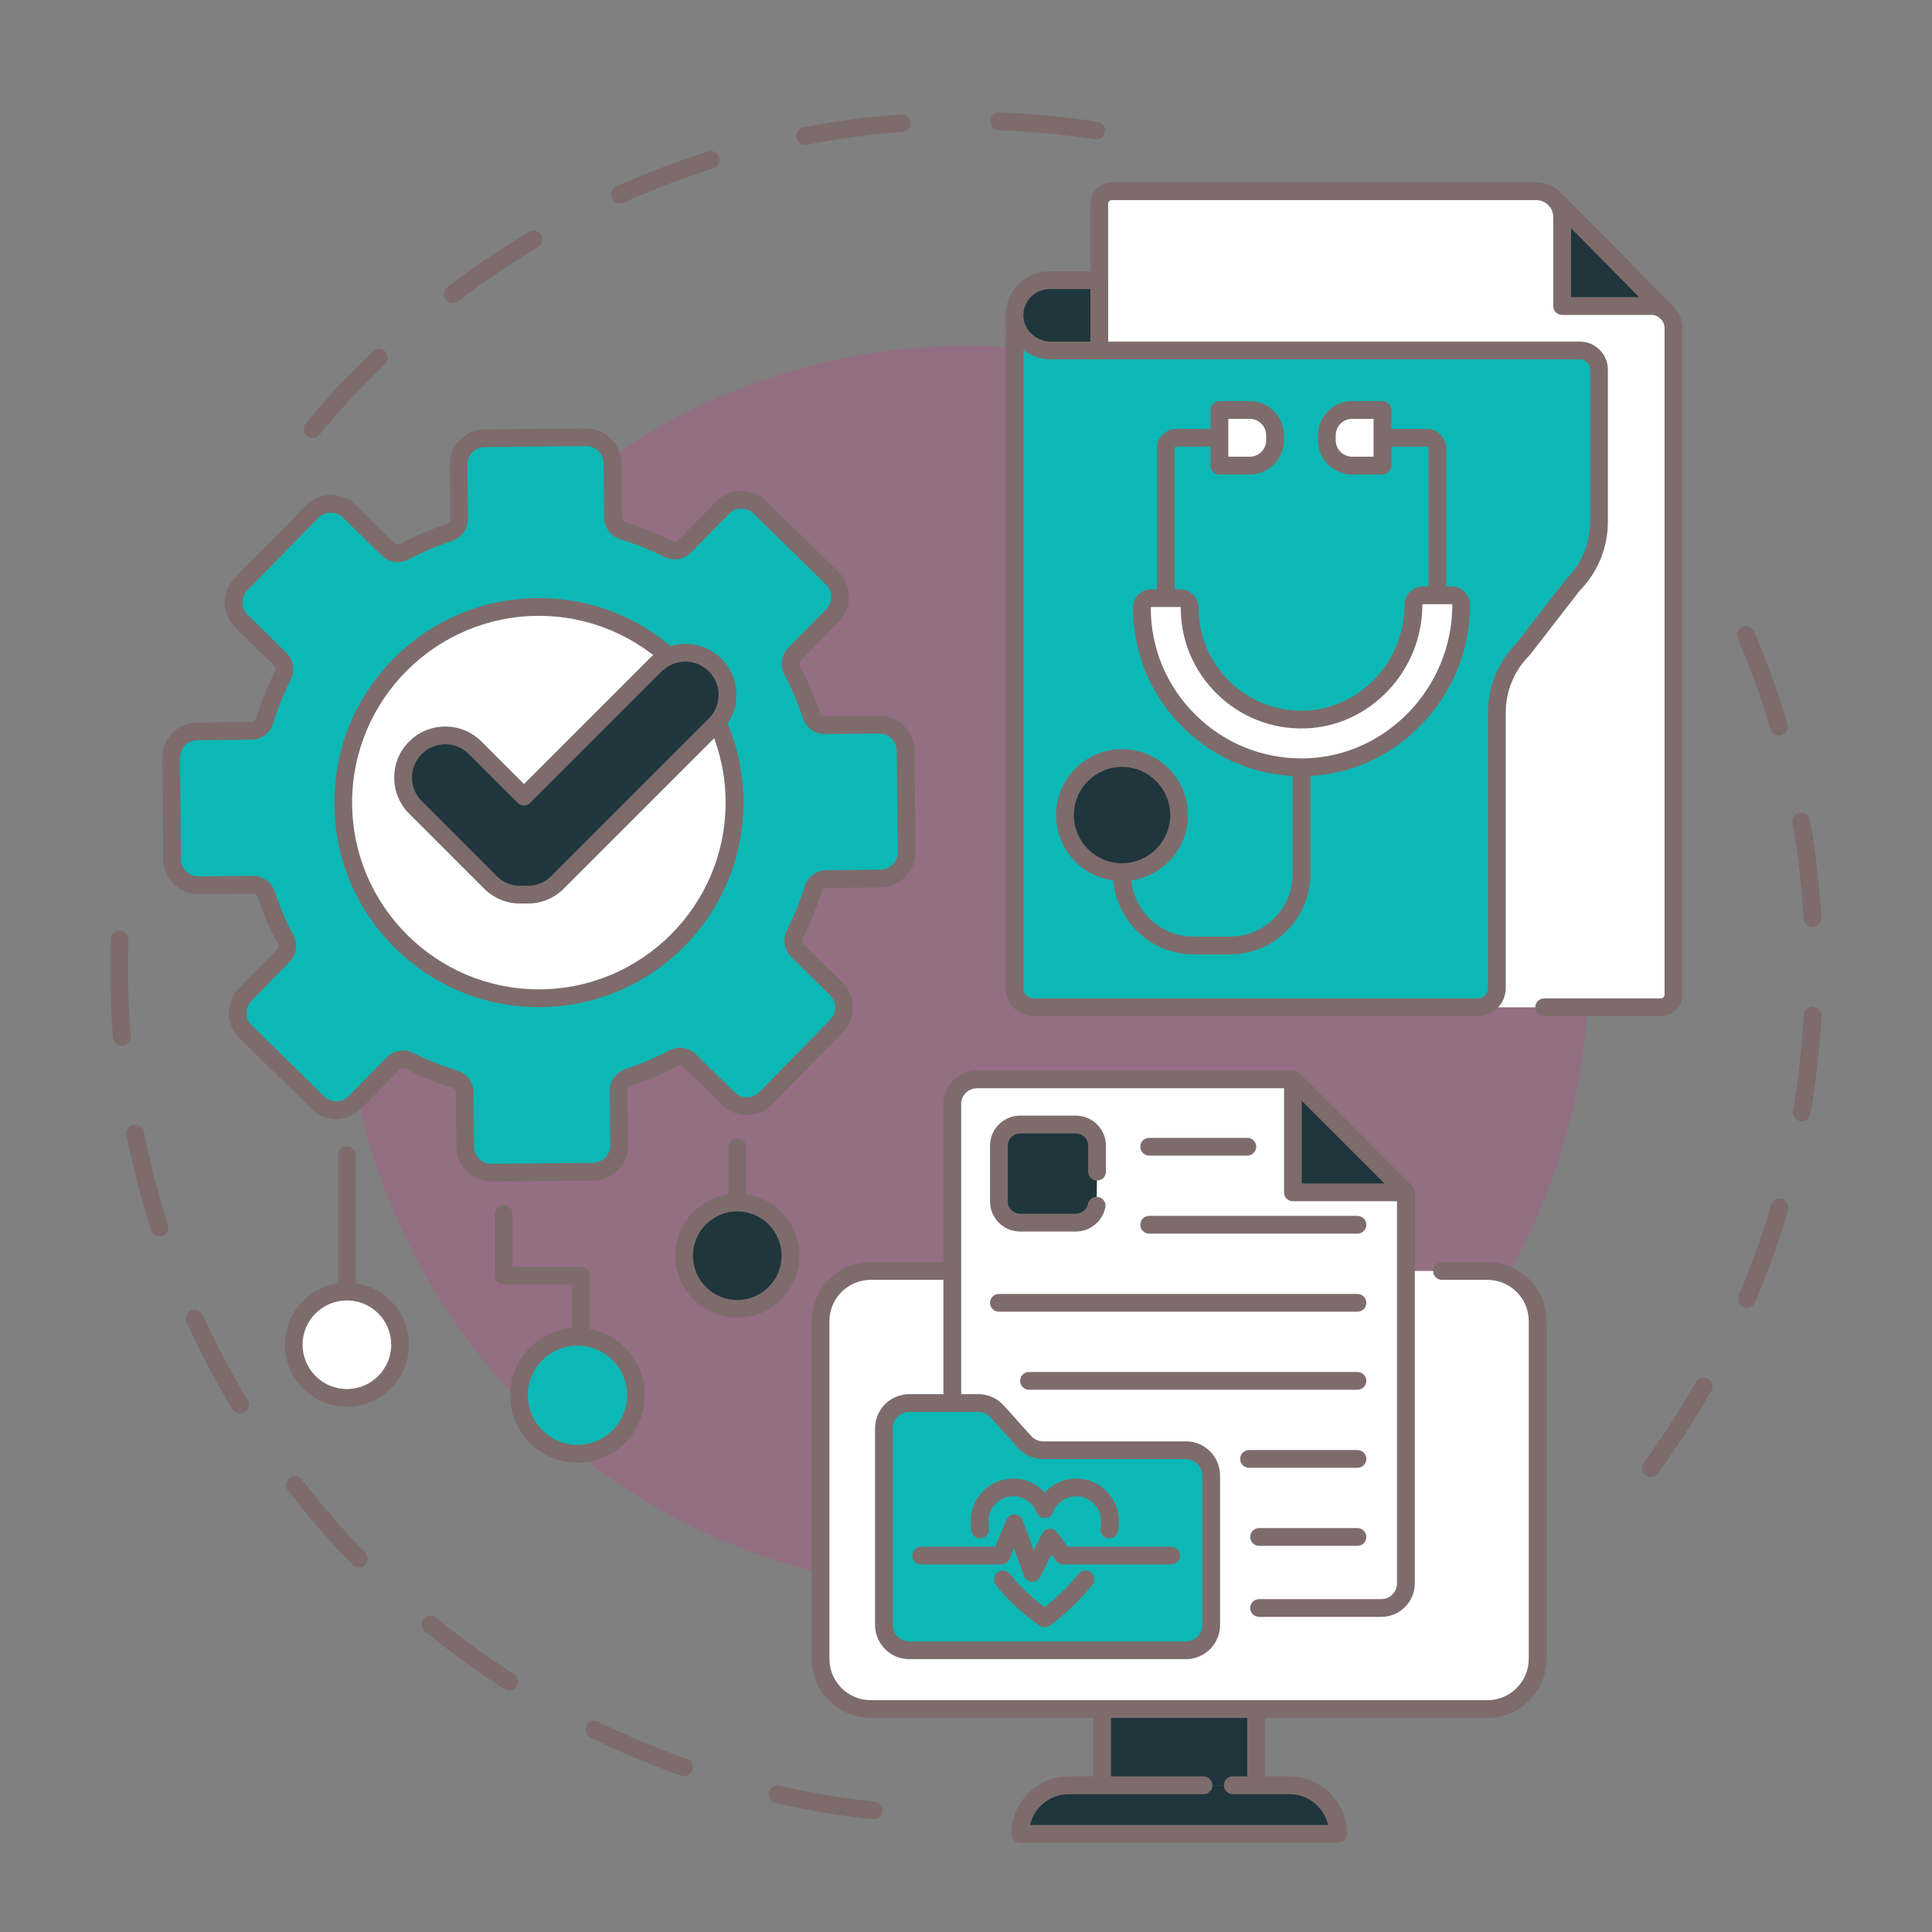 <?xml version="1.0" encoding="UTF-8"?> <svg xmlns="http://www.w3.org/2000/svg" xmlns:xlink="http://www.w3.org/1999/xlink" width="500" zoomAndPan="magnify" viewBox="0 0 375 375" height="500" preserveAspectRatio="xMidYMid meet" version="1.0"><rect x="0" y="0" width="375" height="375" fill="#808080" stroke="none"/><defs><clipPath id="3f8906aead"><path d="M 58 21.75 L 215 21.75 L 215 86 L 58 86 Z M 58 21.75 " clip-rule="nonzero"></path></clipPath><clipPath id="f9aeba8332"><path d="M 21.391 180 L 172 180 L 172 354 L 21.391 354 Z M 21.391 180 " clip-rule="nonzero"></path></clipPath><clipPath id="e9fd819784"><path d="M 318 121 L 353.641 121 L 353.641 287 L 318 287 Z M 318 121 " clip-rule="nonzero"></path></clipPath><clipPath id="dd6462cf0e"><path d="M 196 344 L 262 344 L 262 357.75 L 196 357.75 Z M 196 344 " clip-rule="nonzero"></path></clipPath></defs><g clip-path="url(#3f8906aead)"><path fill="#7e6c6c" d="M 60.672 85.008 C 60.285 85.008 59.895 84.875 59.574 84.609 C 58.84 84.004 58.734 82.918 59.34 82.184 C 63.383 77.285 67.75 72.57 72.324 68.164 C 73.012 67.504 74.102 67.523 74.762 68.211 C 75.426 68.898 75.402 69.992 74.719 70.652 C 70.238 74.965 65.961 79.586 62.004 84.379 C 61.66 84.793 61.168 85.008 60.672 85.008 Z M 87.871 58.82 C 87.352 58.82 86.836 58.586 86.496 58.141 C 85.918 57.383 86.062 56.301 86.82 55.723 C 91.871 51.867 97.195 48.266 102.645 45.016 C 103.465 44.531 104.523 44.797 105.012 45.617 C 105.5 46.434 105.23 47.496 104.41 47.98 C 99.074 51.16 93.859 54.688 88.914 58.465 C 88.602 58.703 88.234 58.82 87.871 58.82 Z M 120.301 39.5 C 119.645 39.5 119.016 39.121 118.727 38.48 C 118.336 37.613 118.727 36.59 119.594 36.199 C 125.387 33.598 131.395 31.309 137.445 29.398 C 138.355 29.109 139.324 29.613 139.613 30.523 C 139.898 31.43 139.395 32.402 138.488 32.688 C 132.562 34.562 126.68 36.801 121.008 39.348 C 120.777 39.453 120.539 39.5 120.301 39.5 Z M 156.289 28.125 C 155.48 28.125 154.758 27.551 154.598 26.727 C 154.418 25.789 155.031 24.883 155.965 24.703 C 162.188 23.504 168.559 22.652 174.902 22.176 C 175.855 22.102 176.684 22.816 176.754 23.766 C 176.824 24.715 176.113 25.543 175.164 25.617 C 168.949 26.086 162.711 26.918 156.617 28.094 C 156.508 28.113 156.398 28.125 156.289 28.125 Z M 212.766 27.062 C 212.676 27.062 212.59 27.055 212.5 27.043 C 206.371 26.102 200.102 25.504 193.871 25.266 C 192.922 25.23 192.18 24.43 192.215 23.477 C 192.25 22.527 193.047 21.781 194.004 21.82 C 200.363 22.059 206.766 22.668 213.023 23.629 C 213.965 23.773 214.613 24.656 214.469 25.598 C 214.336 26.453 213.602 27.062 212.766 27.062 Z M 212.766 27.062 " fill-opacity="1" fill-rule="nonzero"></path></g><g clip-path="url(#f9aeba8332)"><path fill="#7e6c6c" d="M 169.59 353.145 C 169.527 353.145 169.465 353.141 169.402 353.133 C 163.082 352.445 156.742 351.383 150.562 349.977 C 149.633 349.766 149.051 348.84 149.262 347.91 C 149.473 346.984 150.398 346.402 151.328 346.613 C 157.379 347.988 163.586 349.031 169.777 349.703 C 170.723 349.805 171.406 350.656 171.305 351.605 C 171.207 352.488 170.461 353.145 169.59 353.145 Z M 132.773 344.762 C 132.582 344.762 132.391 344.73 132.199 344.664 C 126.215 342.547 120.285 340.059 114.578 337.262 C 113.719 336.844 113.367 335.809 113.785 334.953 C 114.207 334.098 115.238 333.742 116.094 334.164 C 121.684 336.898 127.488 339.336 133.348 341.41 C 134.246 341.727 134.719 342.711 134.402 343.609 C 134.152 344.32 133.484 344.762 132.773 344.762 Z M 98.859 328.152 C 98.539 328.152 98.215 328.066 97.926 327.879 C 92.586 324.453 87.387 320.676 82.469 316.652 C 81.73 316.051 81.621 314.965 82.223 314.227 C 82.828 313.488 83.914 313.379 84.652 313.98 C 89.469 317.918 94.562 321.617 99.793 324.977 C 100.594 325.492 100.828 326.559 100.312 327.359 C 99.98 327.875 99.426 328.152 98.859 328.152 Z M 69.629 304.262 C 69.18 304.262 68.73 304.086 68.391 303.738 C 63.965 299.184 59.758 294.328 55.883 289.301 C 55.301 288.547 55.441 287.465 56.195 286.883 C 56.953 286.301 58.035 286.441 58.617 287.195 C 62.41 292.117 66.531 296.871 70.867 301.332 C 71.531 302.016 71.516 303.109 70.832 303.773 C 70.496 304.098 70.062 304.262 69.629 304.262 Z M 46.59 274.371 C 46.004 274.371 45.434 274.07 45.109 273.535 C 41.832 268.094 38.84 262.41 36.219 256.637 C 35.824 255.77 36.207 254.746 37.074 254.352 C 37.941 253.957 38.965 254.34 39.359 255.207 C 41.93 260.859 44.859 266.426 48.066 271.754 C 48.559 272.57 48.293 273.629 47.477 274.121 C 47.199 274.289 46.891 274.371 46.59 274.371 Z M 30.969 240.016 C 30.242 240.016 29.562 239.551 29.328 238.816 C 27.387 232.777 25.777 226.555 24.543 220.32 C 24.359 219.387 24.969 218.48 25.902 218.293 C 26.84 218.109 27.746 218.719 27.93 219.652 C 29.137 225.754 30.711 231.848 32.613 237.762 C 32.906 238.668 32.406 239.641 31.5 239.934 C 31.324 239.988 31.145 240.016 30.969 240.016 Z M 23.645 202.988 C 22.754 202.988 21.996 202.305 21.926 201.402 C 21.566 196.941 21.387 192.402 21.387 187.906 C 21.387 186.047 21.418 184.16 21.477 182.305 C 21.508 181.352 22.309 180.609 23.262 180.637 C 24.211 180.668 24.957 181.465 24.926 182.418 C 24.867 184.238 24.836 186.086 24.836 187.906 C 24.836 192.312 25.016 196.758 25.367 201.125 C 25.441 202.074 24.734 202.906 23.785 202.98 C 23.738 202.984 23.691 202.988 23.645 202.988 Z M 23.645 202.988 " fill-opacity="1" fill-rule="nonzero"></path></g><g clip-path="url(#e9fd819784)"><path fill="#7e6c6c" d="M 320.402 286.695 C 320.051 286.695 319.695 286.586 319.387 286.359 C 318.617 285.797 318.449 284.719 319.012 283.949 C 322.688 278.93 326.109 273.645 329.18 268.242 C 329.652 267.414 330.707 267.125 331.535 267.594 C 332.363 268.066 332.652 269.121 332.18 269.949 C 329.047 275.465 325.551 280.859 321.797 285.988 C 321.461 286.449 320.934 286.695 320.402 286.695 Z M 339.066 253.871 C 338.84 253.871 338.613 253.828 338.391 253.734 C 337.516 253.359 337.105 252.348 337.477 251.469 C 339.91 245.746 342.027 239.816 343.781 233.852 C 344.051 232.938 345.008 232.414 345.922 232.684 C 346.836 232.953 347.359 233.91 347.094 234.824 C 345.305 240.918 343.137 246.973 340.652 252.82 C 340.375 253.477 339.738 253.871 339.066 253.871 Z M 349.707 217.641 C 349.613 217.641 349.512 217.633 349.414 217.617 C 348.477 217.453 347.844 216.562 348.004 215.621 C 349.055 209.508 349.762 203.25 350.105 197.023 C 350.156 196.074 350.969 195.344 351.922 195.398 C 352.875 195.449 353.602 196.262 353.551 197.215 C 353.199 203.57 352.48 209.961 351.406 216.207 C 351.262 217.047 350.535 217.641 349.707 217.641 Z M 351.797 179.93 C 350.891 179.93 350.129 179.223 350.078 178.305 C 349.715 172.086 348.992 165.832 347.926 159.723 C 347.762 158.781 348.387 157.891 349.328 157.727 C 350.266 157.559 351.16 158.188 351.324 159.129 C 352.414 165.367 353.152 171.754 353.523 178.105 C 353.578 179.055 352.852 179.871 351.898 179.93 C 351.867 179.93 351.832 179.93 351.797 179.93 Z M 345.301 142.746 C 344.555 142.746 343.871 142.258 343.648 141.512 C 341.879 135.551 339.742 129.633 337.293 123.914 C 336.918 123.039 337.324 122.023 338.199 121.648 C 339.078 121.273 340.09 121.68 340.465 122.555 C 342.965 128.395 345.148 134.441 346.957 140.527 C 347.227 141.441 346.707 142.402 345.793 142.672 C 345.629 142.723 345.465 142.746 345.301 142.746 Z M 345.301 142.746 " fill-opacity="1" fill-rule="nonzero"></path></g><path fill="#946e83" d="M 308.363 187.906 C 308.363 189.883 308.316 191.859 308.219 193.832 C 308.121 195.809 307.977 197.777 307.781 199.746 C 307.59 201.711 307.348 203.672 307.055 205.629 C 306.766 207.582 306.43 209.531 306.043 211.469 C 305.656 213.406 305.227 215.336 304.746 217.254 C 304.266 219.168 303.738 221.074 303.164 222.965 C 302.59 224.855 301.969 226.734 301.305 228.594 C 300.637 230.453 299.926 232.297 299.172 234.125 C 298.414 235.949 297.613 237.758 296.77 239.543 C 295.922 241.328 295.035 243.094 294.105 244.836 C 293.172 246.582 292.199 248.301 291.184 249.996 C 290.164 251.691 289.109 253.359 288.012 255.004 C 286.914 256.645 285.773 258.262 284.598 259.848 C 283.422 261.438 282.203 262.996 280.949 264.523 C 279.695 266.051 278.406 267.547 277.078 269.012 C 275.75 270.477 274.391 271.906 272.992 273.305 C 271.594 274.703 270.164 276.062 268.699 277.391 C 267.234 278.719 265.738 280.008 264.211 281.262 C 262.684 282.516 261.125 283.73 259.539 284.91 C 257.949 286.086 256.336 287.223 254.691 288.324 C 253.047 289.422 251.379 290.477 249.684 291.492 C 247.988 292.512 246.27 293.484 244.527 294.414 C 242.781 295.348 241.02 296.234 239.23 297.082 C 237.445 297.926 235.637 298.727 233.812 299.484 C 231.984 300.238 230.141 300.949 228.281 301.617 C 226.422 302.281 224.543 302.902 222.652 303.477 C 220.762 304.051 218.859 304.574 216.941 305.055 C 215.023 305.535 213.094 305.969 211.156 306.355 C 209.219 306.742 207.273 307.078 205.316 307.367 C 203.363 307.66 201.402 307.902 199.434 308.094 C 197.465 308.289 195.496 308.434 193.523 308.531 C 191.547 308.629 189.574 308.676 187.598 308.676 C 185.621 308.676 183.645 308.629 181.672 308.531 C 179.695 308.434 177.727 308.289 175.758 308.094 C 173.793 307.902 171.832 307.66 169.875 307.367 C 167.922 307.078 165.973 306.742 164.035 306.355 C 162.098 305.969 160.168 305.535 158.254 305.055 C 156.336 304.574 154.43 304.051 152.539 303.477 C 150.648 302.902 148.773 302.281 146.91 301.617 C 145.051 300.949 143.207 300.238 141.379 299.484 C 139.555 298.727 137.75 297.926 135.961 297.082 C 134.176 296.234 132.41 295.348 130.668 294.414 C 128.922 293.484 127.203 292.512 125.508 291.492 C 123.812 290.477 122.145 289.422 120.5 288.324 C 118.859 287.223 117.242 286.086 115.656 284.91 C 114.066 283.73 112.512 282.516 110.98 281.262 C 109.453 280.008 107.957 278.719 106.492 277.391 C 105.031 276.062 103.598 274.703 102.199 273.305 C 100.805 271.906 99.441 270.477 98.113 269.012 C 96.785 267.547 95.496 266.051 94.242 264.523 C 92.988 262.996 91.773 261.438 90.594 259.848 C 89.418 258.262 88.281 256.645 87.184 255.004 C 86.082 253.359 85.027 251.691 84.012 249.996 C 82.996 248.301 82.02 246.582 81.09 244.836 C 80.156 243.094 79.27 241.328 78.422 239.543 C 77.578 237.758 76.777 235.949 76.023 234.125 C 75.266 232.297 74.555 230.453 73.887 228.594 C 73.223 226.734 72.602 224.855 72.027 222.965 C 71.457 221.074 70.93 219.168 70.449 217.254 C 69.969 215.336 69.535 213.406 69.148 211.469 C 68.762 209.531 68.426 207.582 68.137 205.629 C 67.848 203.672 67.605 201.711 67.41 199.746 C 67.215 197.777 67.07 195.809 66.973 193.832 C 66.879 191.859 66.828 189.883 66.828 187.906 C 66.828 185.934 66.879 183.957 66.973 181.98 C 67.07 180.008 67.215 178.039 67.41 176.07 C 67.605 174.105 67.848 172.145 68.137 170.188 C 68.426 168.234 68.762 166.285 69.148 164.348 C 69.535 162.41 69.969 160.48 70.449 158.562 C 70.93 156.648 71.457 154.742 72.027 152.852 C 72.602 150.961 73.223 149.082 73.887 147.223 C 74.555 145.363 75.266 143.52 76.023 141.691 C 76.777 139.867 77.578 138.059 78.422 136.273 C 79.27 134.488 80.156 132.723 81.09 130.98 C 82.02 129.234 82.996 127.516 84.012 125.82 C 85.027 124.125 86.082 122.457 87.184 120.812 C 88.281 119.168 89.418 117.555 90.594 115.969 C 91.773 114.379 92.988 112.82 94.242 111.293 C 95.496 109.766 96.785 108.27 98.113 106.805 C 99.441 105.34 100.805 103.91 102.199 102.512 C 103.598 101.113 105.027 99.754 106.492 98.426 C 107.957 97.098 109.453 95.809 110.98 94.555 C 112.512 93.301 114.066 92.086 115.656 90.906 C 117.242 89.73 118.859 88.59 120.5 87.492 C 122.145 86.395 123.812 85.34 125.508 84.324 C 127.203 83.305 128.922 82.332 130.668 81.402 C 132.41 80.469 134.176 79.582 135.961 78.734 C 137.75 77.891 139.555 77.09 141.379 76.332 C 143.207 75.578 145.051 74.867 146.91 74.199 C 148.773 73.535 150.648 72.914 152.539 72.34 C 154.43 71.766 156.336 71.238 158.254 70.762 C 160.168 70.281 162.098 69.848 164.035 69.461 C 165.973 69.074 167.922 68.738 169.875 68.449 C 171.832 68.156 173.793 67.914 175.758 67.723 C 177.727 67.527 179.695 67.383 181.672 67.285 C 183.645 67.188 185.621 67.141 187.598 67.141 C 189.574 67.141 191.547 67.188 193.523 67.285 C 195.496 67.383 197.465 67.527 199.434 67.723 C 201.402 67.914 203.363 68.156 205.316 68.449 C 207.273 68.738 209.219 69.074 211.156 69.461 C 213.094 69.848 215.023 70.281 216.941 70.762 C 218.859 71.238 220.762 71.766 222.652 72.34 C 224.543 72.914 226.422 73.535 228.281 74.199 C 230.141 74.867 231.984 75.578 233.812 76.332 C 235.637 77.09 237.445 77.891 239.23 78.734 C 241.02 79.582 242.781 80.469 244.527 81.402 C 246.27 82.332 247.988 83.305 249.684 84.324 C 251.379 85.34 253.047 86.395 254.691 87.492 C 256.336 88.59 257.949 89.73 259.539 90.906 C 261.125 92.086 262.684 93.301 264.211 94.555 C 265.738 95.809 267.234 97.098 268.699 98.426 C 270.164 99.754 271.594 101.113 272.992 102.512 C 274.391 103.91 275.75 105.34 277.078 106.805 C 278.406 108.27 279.695 109.766 280.949 111.293 C 282.203 112.82 283.422 114.379 284.598 115.969 C 285.773 117.555 286.914 119.168 288.012 120.812 C 289.109 122.457 290.164 124.125 291.184 125.82 C 292.199 127.516 293.172 129.234 294.105 130.98 C 295.035 132.723 295.922 134.488 296.77 136.273 C 297.613 138.059 298.414 139.867 299.172 141.691 C 299.926 143.52 300.637 145.363 301.305 147.223 C 301.969 149.082 302.59 150.961 303.164 152.852 C 303.738 154.742 304.266 156.648 304.746 158.562 C 305.227 160.48 305.656 162.41 306.043 164.348 C 306.43 166.285 306.766 168.234 307.055 170.188 C 307.348 172.145 307.59 174.105 307.781 176.07 C 307.977 178.039 308.121 180.008 308.219 181.98 C 308.316 183.957 308.363 185.934 308.363 187.906 Z M 308.363 187.906 " fill-opacity="1" fill-rule="nonzero"></path><path fill="#ffffff" d="M 213.359 195.516 L 213.359 39.57 C 213.359 38.211 214.461 37.109 215.82 37.109 L 298.184 37.109 C 299.699 37.109 301.066 37.785 301.977 38.848 L 323.605 60.719 C 324.359 61.5 324.816 62.551 324.816 63.703 L 324.816 193.055 C 324.816 194.414 323.711 195.516 322.352 195.516 Z M 213.359 195.516 " fill-opacity="1" fill-rule="nonzero"></path><path fill="#7e6c6c" d="M 322.352 197.242 L 299.723 197.242 C 298.77 197.242 297.996 196.469 297.996 195.516 C 297.996 194.562 298.77 193.789 299.723 193.789 L 322.352 193.789 C 322.758 193.789 323.09 193.461 323.09 193.055 L 323.09 63.703 C 323.09 63.039 322.836 62.406 322.371 61.926 L 300.75 40.059 C 300.719 40.031 300.691 40 300.668 39.973 C 300.047 39.25 299.141 38.836 298.184 38.836 L 215.82 38.836 C 215.414 38.836 215.086 39.164 215.086 39.57 L 215.086 195.516 C 215.086 196.469 214.312 197.242 213.359 197.242 C 212.406 197.242 211.633 196.469 211.633 195.516 L 211.633 39.57 C 211.633 37.262 213.512 35.383 215.82 35.383 L 298.184 35.383 C 300.125 35.383 301.965 36.219 303.242 37.672 L 324.836 59.504 C 324.84 59.512 324.844 59.516 324.848 59.52 C 325.941 60.652 326.539 62.137 326.539 63.703 L 326.539 193.055 C 326.539 195.363 324.664 197.242 322.352 197.242 Z M 322.352 197.242 " fill-opacity="1" fill-rule="nonzero"></path><path fill="#1f363d" d="M 303.211 59.398 L 320.504 59.398 C 321.656 59.398 322.695 59.836 323.469 60.59 L 323.605 60.719 L 301.977 38.848 L 302.07 38.938 C 302.785 39.812 303.211 40.918 303.211 42.137 Z M 303.211 59.398 " fill-opacity="1" fill-rule="nonzero"></path><path fill="#7e6c6c" d="M 323.605 62.445 C 323.184 62.445 322.762 62.289 322.43 61.98 L 322.289 61.852 C 322.281 61.844 322.273 61.832 322.262 61.824 C 321.793 61.367 321.188 61.125 320.504 61.125 L 303.211 61.125 C 302.258 61.125 301.484 60.352 301.484 59.398 L 301.484 42.137 C 301.484 41.387 301.242 40.684 300.781 40.094 L 300.75 40.059 C 300.078 39.383 300.086 38.293 300.758 37.621 C 301.434 36.953 302.523 36.953 303.195 37.625 L 303.289 37.719 C 303.305 37.734 303.316 37.746 303.332 37.762 L 324.836 59.508 C 325.496 60.176 325.5 61.246 324.844 61.922 C 324.508 62.27 324.059 62.445 323.605 62.445 Z M 304.938 57.676 L 318.168 57.676 L 304.938 44.293 Z M 304.938 57.676 " fill-opacity="1" fill-rule="nonzero"></path><path fill="#0cb8b5" d="M 196.918 61.43 L 196.914 191.801 C 196.914 193.852 198.578 195.516 200.629 195.516 L 286.82 195.516 C 288.875 195.516 290.539 193.852 290.539 191.801 L 290.539 138.34 C 290.539 133.699 292.379 129.254 295.656 125.973 L 305.246 113.594 C 308.523 110.312 310.367 105.863 310.367 101.227 L 310.367 71.75 C 310.367 69.695 308.703 68.031 306.648 68.031 L 210.359 68.031 Z M 196.918 61.43 " fill-opacity="1" fill-rule="nonzero"></path><path fill="#7e6c6c" d="M 286.82 197.242 L 200.629 197.242 C 197.629 197.242 195.188 194.801 195.188 191.801 L 195.191 61.43 C 195.191 60.477 195.965 59.707 196.918 59.707 C 197.871 59.707 198.641 60.477 198.641 61.43 L 198.637 191.801 C 198.637 192.898 199.531 193.789 200.629 193.789 L 286.82 193.789 C 287.918 193.789 288.812 192.898 288.812 191.801 L 288.812 138.34 C 288.812 133.246 290.781 128.453 294.359 124.832 L 303.883 112.535 C 303.926 112.477 303.973 112.422 304.023 112.371 C 307 109.395 308.641 105.438 308.641 101.227 L 308.641 71.75 C 308.641 70.652 307.746 69.758 306.648 69.758 L 210.359 69.758 C 209.406 69.758 208.633 68.984 208.633 68.031 C 208.633 67.078 209.406 66.305 210.359 66.305 L 306.648 66.305 C 309.648 66.305 312.09 68.746 312.09 71.75 L 312.09 101.227 C 312.09 106.32 310.121 111.113 306.547 114.734 L 297.023 127.031 C 296.977 127.086 296.93 127.141 296.879 127.191 C 293.902 130.172 292.262 134.129 292.262 138.34 L 292.262 191.801 C 292.262 194.801 289.82 197.242 286.82 197.242 Z M 286.82 197.242 " fill-opacity="1" fill-rule="nonzero"></path><path fill="#1f363d" d="M 203.723 54.391 C 199.887 54.391 196.797 57.566 196.918 61.43 C 197.035 65.16 200.289 68.031 204.02 68.031 L 213.359 68.031 L 213.359 54.391 Z M 203.723 54.391 " fill-opacity="1" fill-rule="nonzero"></path><path fill="#7e6c6c" d="M 213.359 69.758 L 204.02 69.758 C 199.293 69.758 195.336 66.047 195.191 61.484 C 195.117 59.148 195.973 56.938 197.598 55.262 C 199.219 53.586 201.395 52.664 203.723 52.664 L 213.359 52.664 C 214.312 52.664 215.086 53.438 215.086 54.391 L 215.086 68.031 C 215.086 68.984 214.312 69.758 213.359 69.758 Z M 203.723 56.117 C 202.336 56.117 201.043 56.668 200.074 57.664 C 199.105 58.664 198.598 59.98 198.641 61.375 C 198.727 64.094 201.141 66.305 204.02 66.305 L 211.633 66.305 L 211.633 56.117 Z M 203.723 56.117 " fill-opacity="1" fill-rule="nonzero"></path><path fill="#7e6c6c" d="M 226.27 119.672 C 225.316 119.672 224.543 118.898 224.543 117.945 L 224.543 87.012 C 224.543 84.938 226.234 83.25 228.312 83.25 L 236.684 83.25 C 237.637 83.25 238.41 84.023 238.41 84.977 C 238.41 85.93 237.637 86.703 236.684 86.703 L 228.312 86.703 C 228.141 86.703 227.996 86.844 227.996 87.012 L 227.996 117.945 C 227.996 118.898 227.223 119.672 226.27 119.672 Z M 226.27 119.672 " fill-opacity="1" fill-rule="nonzero"></path><path fill="#7e6c6c" d="M 278.98 119.121 C 278.027 119.121 277.258 118.352 277.258 117.398 L 277.258 87.012 C 277.258 86.84 277.117 86.703 276.945 86.703 L 269.645 86.703 C 268.691 86.703 267.918 85.93 267.918 84.977 C 267.918 84.023 268.691 83.25 269.645 83.25 L 276.945 83.25 C 279.02 83.25 280.707 84.938 280.707 87.012 L 280.707 117.398 C 280.707 118.352 279.934 119.121 278.98 119.121 Z M 278.98 119.121 " fill-opacity="1" fill-rule="nonzero"></path><path fill="#7e6c6c" d="M 238.738 185.246 L 231.676 185.246 C 223.066 185.246 216.059 178.242 216.059 169.637 C 216.059 168.684 216.832 167.91 217.785 167.91 C 218.738 167.91 219.512 168.684 219.512 169.637 C 219.512 176.34 224.969 181.793 231.676 181.793 L 238.738 181.793 C 245.445 181.793 250.902 176.34 250.902 169.637 L 250.902 147.082 C 250.902 146.129 251.676 145.359 252.629 145.359 C 253.582 145.359 254.355 146.129 254.355 147.082 L 254.355 169.637 C 254.355 178.242 247.352 185.246 238.738 185.246 Z M 238.738 185.246 " fill-opacity="1" fill-rule="nonzero"></path><path fill="#1f363d" d="M 225.613 150.379 C 226.129 150.891 226.586 151.453 226.992 152.055 C 227.395 152.66 227.738 153.301 228.016 153.973 C 228.293 154.645 228.504 155.336 228.645 156.051 C 228.789 156.762 228.859 157.484 228.859 158.211 C 228.859 158.938 228.789 159.656 228.645 160.371 C 228.504 161.086 228.293 161.777 228.016 162.449 C 227.738 163.121 227.395 163.758 226.992 164.363 C 226.586 164.969 226.129 165.527 225.613 166.043 C 225.102 166.559 224.539 167.016 223.938 167.422 C 223.332 167.824 222.691 168.164 222.02 168.445 C 221.348 168.723 220.656 168.934 219.941 169.074 C 219.23 169.215 218.508 169.285 217.781 169.285 C 217.055 169.285 216.336 169.215 215.621 169.074 C 214.906 168.934 214.215 168.723 213.543 168.445 C 212.871 168.164 212.234 167.824 211.629 167.422 C 211.023 167.016 210.465 166.559 209.949 166.043 C 209.438 165.527 208.977 164.969 208.574 164.363 C 208.168 163.758 207.828 163.121 207.547 162.449 C 207.27 161.777 207.059 161.086 206.918 160.371 C 206.777 159.66 206.707 158.938 206.707 158.211 C 206.707 157.484 206.777 156.762 206.918 156.051 C 207.059 155.336 207.27 154.645 207.547 153.973 C 207.828 153.301 208.168 152.66 208.57 152.059 C 208.977 151.453 209.434 150.895 209.949 150.379 C 210.465 149.863 211.023 149.406 211.629 149 C 212.234 148.598 212.871 148.254 213.543 147.977 C 214.215 147.699 214.906 147.488 215.621 147.348 C 216.336 147.203 217.055 147.133 217.781 147.133 C 218.508 147.133 219.23 147.203 219.941 147.348 C 220.656 147.488 221.348 147.699 222.02 147.977 C 222.691 148.254 223.332 148.598 223.938 149 C 224.539 149.406 225.102 149.863 225.613 150.379 Z M 225.613 150.379 " fill-opacity="1" fill-rule="nonzero"></path><path fill="#7e6c6c" d="M 217.785 171.012 C 210.727 171.012 204.984 165.27 204.984 158.211 C 204.984 151.152 210.727 145.406 217.785 145.406 C 224.844 145.406 230.59 151.152 230.59 158.211 C 230.59 165.27 224.844 171.012 217.785 171.012 Z M 217.785 148.859 C 212.629 148.859 208.434 153.055 208.434 158.211 C 208.434 163.367 212.629 167.562 217.785 167.562 C 222.941 167.562 227.137 163.367 227.137 158.211 C 227.137 153.055 222.941 148.859 217.785 148.859 Z M 217.785 148.859 " fill-opacity="1" fill-rule="nonzero"></path><path fill="#ffffff" d="M 242.566 90.371 L 236.688 90.371 L 236.688 79.574 L 242.566 79.574 C 245.285 79.574 247.484 81.777 247.484 84.492 L 247.484 85.453 C 247.484 88.168 245.285 90.371 242.566 90.371 Z M 242.566 90.371 " fill-opacity="1" fill-rule="nonzero"></path><path fill="#7e6c6c" d="M 242.566 92.098 L 236.688 92.098 C 235.734 92.098 234.965 91.324 234.965 90.371 L 234.965 79.574 C 234.965 78.621 235.734 77.848 236.688 77.848 L 242.566 77.848 C 246.23 77.848 249.211 80.828 249.211 84.492 L 249.211 85.453 C 249.211 89.117 246.23 92.098 242.566 92.098 Z M 238.414 88.645 L 242.566 88.645 C 244.328 88.645 245.762 87.215 245.762 85.453 L 245.762 84.492 C 245.762 82.73 244.328 81.301 242.566 81.301 L 238.414 81.301 Z M 238.414 88.645 " fill-opacity="1" fill-rule="nonzero"></path><path fill="#ffffff" d="M 262.453 90.371 L 268.332 90.371 L 268.332 79.574 L 262.453 79.574 C 259.738 79.574 257.535 81.777 257.535 84.492 L 257.535 85.453 C 257.535 88.168 259.738 90.371 262.453 90.371 Z M 262.453 90.371 " fill-opacity="1" fill-rule="nonzero"></path><path fill="#7e6c6c" d="M 268.332 92.098 L 262.453 92.098 C 258.789 92.098 255.809 89.117 255.809 85.453 L 255.809 84.492 C 255.809 80.828 258.789 77.848 262.453 77.848 L 268.332 77.848 C 269.285 77.848 270.059 78.621 270.059 79.574 L 270.059 90.371 C 270.059 91.324 269.285 92.098 268.332 92.098 Z M 262.453 81.301 C 260.691 81.301 259.262 82.73 259.262 84.492 L 259.262 85.453 C 259.262 87.215 260.691 88.645 262.453 88.645 L 266.605 88.645 L 266.605 81.301 Z M 262.453 81.301 " fill-opacity="1" fill-rule="nonzero"></path><path fill="#ffffff" d="M 281.773 115.551 L 276.195 115.551 C 275.176 115.551 274.352 116.375 274.352 117.395 C 274.352 129.352 264.883 139.336 253.238 139.656 C 247.332 139.836 241.73 137.645 237.484 133.512 C 233.242 129.387 230.906 123.859 230.906 117.941 C 230.906 116.922 230.082 116.098 229.059 116.098 L 223.484 116.098 C 222.465 116.098 221.641 116.922 221.641 117.941 C 221.641 126.379 224.973 134.27 231.02 140.156 C 236.836 145.816 244.508 148.934 252.621 148.934 C 252.91 148.934 253.203 148.93 253.496 148.922 C 270.105 148.465 283.617 134.324 283.617 117.395 C 283.617 116.375 282.793 115.551 281.773 115.551 Z M 281.773 115.551 " fill-opacity="1" fill-rule="nonzero"></path><path fill="#7e6c6c" d="M 252.621 150.66 C 244.055 150.66 235.957 147.367 229.816 141.395 C 223.43 135.18 219.914 126.852 219.914 117.941 C 219.914 115.973 221.516 114.371 223.484 114.371 L 229.059 114.371 C 231.031 114.371 232.633 115.973 232.633 117.941 C 232.633 123.387 234.781 128.48 238.688 132.277 C 242.602 136.086 247.75 138.094 253.188 137.934 C 263.906 137.637 272.625 128.426 272.625 117.395 C 272.625 115.426 274.227 113.824 276.195 113.824 L 281.773 113.824 C 283.742 113.824 285.344 115.426 285.344 117.395 C 285.344 135.25 271.078 150.164 253.543 150.645 C 253.234 150.656 252.934 150.66 252.621 150.66 Z M 223.484 117.824 C 223.418 117.824 223.363 117.875 223.363 117.941 C 223.363 125.91 226.512 133.359 232.223 138.918 C 237.719 144.266 244.961 147.207 252.621 147.207 C 252.902 147.207 253.176 147.203 253.449 147.195 C 269.133 146.766 281.891 133.398 281.891 117.395 C 281.891 117.328 281.84 117.273 281.773 117.273 L 276.195 117.273 C 276.129 117.273 276.078 117.328 276.078 117.395 C 276.078 130.277 265.852 141.035 253.285 141.383 C 246.918 141.574 240.871 139.219 236.281 134.75 C 231.703 130.297 229.18 124.328 229.18 117.941 C 229.18 117.875 229.129 117.824 229.062 117.824 Z M 223.484 117.824 " fill-opacity="1" fill-rule="nonzero"></path><path fill="#7e6c6c" d="M 143.102 245.453 C 142.148 245.453 141.379 244.68 141.379 243.727 L 141.379 222.641 C 141.379 221.688 142.148 220.914 143.102 220.914 C 144.055 220.914 144.828 221.688 144.828 222.641 L 144.828 243.727 C 144.828 244.68 144.055 245.453 143.102 245.453 Z M 143.102 245.453 " fill-opacity="1" fill-rule="nonzero"></path><path fill="#1f363d" d="M 150.398 236.426 C 150.879 236.906 151.309 237.426 151.684 237.992 C 152.062 238.555 152.379 239.148 152.641 239.777 C 152.898 240.402 153.094 241.047 153.227 241.711 C 153.359 242.379 153.426 243.051 153.426 243.727 C 153.426 244.406 153.359 245.078 153.227 245.742 C 153.094 246.406 152.898 247.051 152.641 247.68 C 152.379 248.305 152.062 248.898 151.684 249.465 C 151.309 250.027 150.879 250.551 150.402 251.027 C 149.922 251.508 149.398 251.938 148.836 252.312 C 148.273 252.688 147.676 253.008 147.051 253.266 C 146.426 253.527 145.777 253.723 145.113 253.855 C 144.449 253.988 143.777 254.055 143.098 254.055 C 142.422 254.055 141.75 253.988 141.086 253.855 C 140.418 253.723 139.773 253.527 139.148 253.266 C 138.52 253.008 137.926 252.688 137.363 252.312 C 136.801 251.938 136.277 251.508 135.797 251.027 C 135.32 250.551 134.891 250.027 134.516 249.465 C 134.137 248.898 133.82 248.305 133.559 247.68 C 133.301 247.051 133.105 246.406 132.973 245.742 C 132.84 245.078 132.773 244.406 132.773 243.727 C 132.773 243.051 132.84 242.379 132.973 241.715 C 133.105 241.047 133.301 240.402 133.559 239.777 C 133.82 239.148 134.137 238.555 134.512 237.992 C 134.891 237.426 135.316 236.906 135.797 236.426 C 136.277 235.945 136.797 235.52 137.363 235.141 C 137.926 234.766 138.52 234.445 139.148 234.188 C 139.773 233.93 140.418 233.73 141.086 233.602 C 141.75 233.469 142.422 233.402 143.098 233.402 C 143.777 233.402 144.449 233.469 145.113 233.602 C 145.777 233.73 146.426 233.93 147.051 234.188 C 147.676 234.445 148.273 234.766 148.836 235.141 C 149.398 235.52 149.922 235.945 150.398 236.426 Z M 150.398 236.426 " fill-opacity="1" fill-rule="nonzero"></path><path fill="#7e6c6c" d="M 143.102 255.777 C 136.457 255.777 131.051 250.371 131.051 243.727 C 131.051 237.082 136.457 231.676 143.102 231.676 C 149.75 231.676 155.156 237.082 155.156 243.727 C 155.156 250.371 149.75 255.777 143.102 255.777 Z M 143.102 235.129 C 138.359 235.129 134.504 238.984 134.504 243.727 C 134.504 248.469 138.359 252.328 143.102 252.328 C 147.844 252.328 151.703 248.469 151.703 243.727 C 151.703 238.984 147.844 235.129 143.102 235.129 Z M 143.102 235.129 " fill-opacity="1" fill-rule="nonzero"></path><path fill="#7e6c6c" d="M 112.738 263.23 C 111.785 263.23 111.016 262.461 111.016 261.508 L 111.016 249.305 L 97.746 249.305 C 97.289 249.305 96.848 249.121 96.527 248.801 C 96.203 248.477 96.02 248.035 96.02 247.578 L 96.02 235.594 C 96.02 234.641 96.793 233.867 97.746 233.867 C 98.699 233.867 99.473 234.641 99.473 235.594 L 99.473 245.852 L 112.738 245.852 C 113.199 245.852 113.637 246.035 113.961 246.359 C 114.285 246.684 114.465 247.121 114.465 247.578 L 114.465 261.508 C 114.465 262.461 113.691 263.23 112.738 263.23 Z M 112.738 263.23 " fill-opacity="1" fill-rule="nonzero"></path><path fill="#0cb8b5" d="M 113.621 259.555 C 114.359 259.656 115.082 259.828 115.785 260.07 C 116.492 260.312 117.168 260.625 117.809 261 C 118.453 261.375 119.055 261.812 119.613 262.305 C 120.172 262.801 120.676 263.344 121.129 263.938 C 121.578 264.531 121.969 265.164 122.293 265.836 C 122.621 266.504 122.879 267.199 123.066 267.922 C 123.258 268.645 123.375 269.375 123.422 270.121 C 123.465 270.863 123.438 271.605 123.336 272.344 C 123.234 273.086 123.062 273.805 122.82 274.512 C 122.578 275.215 122.266 275.891 121.891 276.535 C 121.516 277.18 121.078 277.781 120.586 278.34 C 120.09 278.898 119.547 279.402 118.953 279.852 C 118.359 280.305 117.727 280.691 117.055 281.02 C 116.387 281.348 115.691 281.605 114.969 281.793 C 114.246 281.984 113.516 282.102 112.77 282.145 C 112.027 282.191 111.285 282.164 110.543 282.062 C 109.805 281.961 109.082 281.789 108.379 281.547 C 107.676 281.301 107 280.992 106.355 280.617 C 105.711 280.238 105.109 279.805 104.551 279.309 C 103.992 278.816 103.488 278.273 103.039 277.676 C 102.586 277.082 102.199 276.453 101.871 275.781 C 101.543 275.109 101.285 274.414 101.098 273.695 C 100.906 272.973 100.789 272.238 100.746 271.496 C 100.699 270.75 100.727 270.008 100.828 269.27 C 100.93 268.531 101.102 267.809 101.344 267.105 C 101.59 266.398 101.898 265.723 102.273 265.082 C 102.652 264.438 103.086 263.836 103.582 263.277 C 104.074 262.719 104.617 262.215 105.211 261.762 C 105.809 261.312 106.438 260.922 107.109 260.598 C 107.781 260.27 108.477 260.012 109.195 259.82 C 109.918 259.633 110.652 259.516 111.395 259.469 C 112.141 259.426 112.883 259.453 113.621 259.555 Z M 113.621 259.555 " fill-opacity="1" fill-rule="nonzero"></path><path fill="#7e6c6c" d="M 112.082 283.902 C 104.867 283.902 99 278.031 99 270.816 C 99 263.602 104.867 257.734 112.082 257.734 C 119.297 257.734 125.168 263.602 125.168 270.816 C 125.168 278.031 119.297 283.902 112.082 283.902 Z M 112.082 261.184 C 106.773 261.184 102.449 265.508 102.449 270.816 C 102.449 276.129 106.773 280.449 112.082 280.449 C 117.395 280.449 121.715 276.129 121.715 270.816 C 121.715 265.508 117.395 261.188 112.082 261.184 Z M 112.082 261.184 " fill-opacity="1" fill-rule="nonzero"></path><path fill="#7e6c6c" d="M 67.332 262.738 C 66.379 262.738 65.605 261.965 65.605 261.012 L 65.605 224.199 C 65.605 223.246 66.379 222.473 67.332 222.473 C 68.285 222.473 69.059 223.246 69.059 224.199 L 69.059 261.012 C 69.059 261.965 68.285 262.738 67.332 262.738 Z M 67.332 262.738 " fill-opacity="1" fill-rule="nonzero"></path><path fill="#ffffff" d="M 68.285 250.738 C 68.961 250.801 69.625 250.93 70.273 251.125 C 70.922 251.316 71.547 251.574 72.148 251.891 C 72.746 252.207 73.309 252.578 73.836 253.008 C 74.363 253.434 74.84 253.91 75.273 254.43 C 75.707 254.953 76.082 255.512 76.406 256.109 C 76.73 256.703 76.988 257.328 77.188 257.977 C 77.391 258.621 77.523 259.285 77.594 259.957 C 77.664 260.633 77.668 261.309 77.602 261.984 C 77.539 262.656 77.41 263.32 77.219 263.969 C 77.023 264.621 76.77 265.242 76.453 265.844 C 76.133 266.441 75.762 267.004 75.336 267.531 C 74.906 268.059 74.434 268.539 73.91 268.969 C 73.387 269.402 72.828 269.781 72.23 270.102 C 71.637 270.426 71.012 270.684 70.367 270.887 C 69.719 271.086 69.055 271.219 68.383 271.289 C 67.707 271.359 67.031 271.363 66.359 271.297 C 65.684 271.234 65.02 271.105 64.371 270.914 C 63.723 270.719 63.098 270.465 62.496 270.148 C 61.898 269.832 61.336 269.457 60.809 269.031 C 60.281 268.602 59.805 268.129 59.371 267.605 C 58.938 267.082 58.562 266.523 58.238 265.93 C 57.918 265.332 57.656 264.711 57.457 264.062 C 57.254 263.414 57.121 262.754 57.051 262.078 C 56.98 261.402 56.98 260.73 57.043 260.055 C 57.105 259.379 57.234 258.715 57.426 258.066 C 57.621 257.418 57.875 256.793 58.195 256.191 C 58.512 255.594 58.883 255.031 59.309 254.504 C 59.738 253.98 60.211 253.5 60.734 253.066 C 61.258 252.633 61.816 252.258 62.414 251.934 C 63.008 251.613 63.633 251.352 64.277 251.152 C 64.926 250.953 65.59 250.816 66.262 250.746 C 66.938 250.676 67.613 250.676 68.285 250.738 Z M 68.285 250.738 " fill-opacity="1" fill-rule="nonzero"></path><path fill="#7e6c6c" d="M 67.332 273.062 C 60.688 273.062 55.281 267.656 55.281 261.012 C 55.281 254.367 60.688 248.961 67.332 248.961 C 70.551 248.961 73.578 250.215 75.852 252.492 C 78.129 254.77 79.383 257.793 79.383 261.012 C 79.383 267.656 73.977 273.062 67.332 273.062 Z M 67.332 252.414 C 62.59 252.414 58.73 256.27 58.73 261.012 C 58.73 265.754 62.59 269.613 67.332 269.613 C 72.074 269.613 75.93 265.754 75.93 261.012 C 75.93 258.715 75.039 256.555 73.414 254.934 C 71.789 253.309 69.629 252.414 67.332 252.414 Z M 67.332 252.414 " fill-opacity="1" fill-rule="nonzero"></path><path fill="#0cb8b5" d="M 89.008 90.207 L 89.113 100.746 C 89.125 101.941 88.34 102.984 87.203 103.355 C 84.188 104.348 81.289 105.586 78.527 107.055 C 77.469 107.613 76.176 107.457 75.32 106.617 L 67.797 99.238 C 65.785 97.266 62.551 97.297 60.578 99.312 L 46.809 113.352 C 44.836 115.363 44.867 118.598 46.883 120.57 L 54.406 127.949 C 55.262 128.785 55.445 130.078 54.902 131.145 C 53.492 133.938 52.309 136.859 51.379 139.891 C 51.027 141.039 50 141.84 48.805 141.852 L 38.27 141.957 C 35.449 141.984 33.188 144.289 33.215 147.109 L 33.406 166.773 C 33.434 169.594 35.742 171.855 38.562 171.828 L 49.098 171.723 C 50.297 171.711 51.336 172.496 51.711 173.633 C 52.699 176.648 53.941 179.547 55.406 182.309 C 55.969 183.367 55.809 184.66 54.973 185.516 L 47.594 193.039 C 45.617 195.055 45.652 198.285 47.664 200.258 L 61.703 214.027 C 63.719 216 66.949 215.969 68.922 213.953 L 76.301 206.43 C 77.141 205.574 78.43 205.391 79.5 205.934 C 82.289 207.344 85.211 208.527 88.246 209.457 C 89.391 209.809 90.191 210.836 90.203 212.031 L 90.309 222.566 C 90.336 225.387 92.645 227.648 95.461 227.621 L 115.125 227.43 C 117.945 227.402 120.207 225.094 120.18 222.273 L 120.074 211.738 C 120.062 210.543 120.848 209.5 121.984 209.125 C 125 208.137 127.898 206.898 130.66 205.43 C 131.719 204.867 133.012 205.027 133.867 205.863 L 141.395 213.242 C 143.406 215.219 146.637 215.184 148.609 213.172 L 162.379 199.133 C 164.352 197.121 164.32 193.887 162.309 191.914 L 154.781 184.535 C 153.926 183.695 153.746 182.406 154.285 181.336 C 155.695 178.547 156.879 175.625 157.809 172.59 C 158.16 171.445 159.188 170.645 160.383 170.633 L 170.922 170.527 C 173.738 170.5 176.004 168.191 175.973 165.375 L 175.781 145.711 C 175.754 142.891 173.445 140.629 170.629 140.656 L 160.09 140.762 C 158.895 140.773 157.852 139.988 157.48 138.852 C 156.488 135.836 155.25 132.938 153.781 130.176 C 153.223 129.117 153.379 127.824 154.219 126.969 L 161.598 119.445 C 163.57 117.43 163.539 114.199 161.523 112.227 L 147.484 98.457 C 145.473 96.484 142.242 96.516 140.266 98.527 L 132.887 106.055 C 132.051 106.91 130.758 107.094 129.691 106.551 C 126.898 105.141 123.977 103.957 120.945 103.027 C 119.797 102.676 118.996 101.648 118.984 100.453 L 118.879 89.914 C 118.852 87.098 116.547 84.836 113.727 84.863 L 94.062 85.055 C 91.242 85.082 88.98 87.391 89.008 90.207 Z M 89.008 90.207 " fill-opacity="1" fill-rule="nonzero"></path><path fill="#7e6c6c" d="M 95.41 229.348 C 93.609 229.348 91.918 228.656 90.629 227.395 C 89.328 226.117 88.602 224.41 88.582 222.586 L 88.48 212.051 C 88.477 211.621 88.176 211.242 87.738 211.109 C 84.645 210.156 81.609 208.934 78.719 207.473 C 78.309 207.266 77.832 207.332 77.531 207.641 L 70.152 215.164 C 68.875 216.465 67.168 217.191 65.344 217.211 C 63.523 217.23 61.797 216.535 60.496 215.258 L 46.457 201.488 C 43.766 198.852 43.723 194.52 46.359 191.832 L 53.738 184.309 C 54.039 184 54.098 183.523 53.883 183.117 C 52.363 180.258 51.082 177.246 50.07 174.172 C 49.926 173.734 49.543 173.449 49.113 173.449 L 38.578 173.551 C 38.555 173.551 38.531 173.555 38.512 173.555 C 34.773 173.555 31.719 170.535 31.684 166.789 L 31.488 147.125 C 31.473 145.301 32.164 143.582 33.441 142.277 C 34.719 140.977 36.426 140.246 38.25 140.23 L 48.789 140.125 C 49.215 140.121 49.594 139.824 49.73 139.387 C 50.68 136.289 51.902 133.258 53.363 130.367 C 53.57 129.957 53.504 129.48 53.199 129.18 L 45.672 121.801 C 42.984 119.164 42.941 114.832 45.578 112.145 L 59.348 98.102 C 60.625 96.801 62.332 96.074 64.156 96.055 C 65.984 96.035 67.703 96.73 69.004 98.008 L 76.527 105.387 C 76.836 105.688 77.312 105.742 77.719 105.527 C 80.578 104.012 83.59 102.727 86.664 101.719 C 87.102 101.574 87.391 101.191 87.387 100.762 L 87.285 90.227 C 87.246 86.461 90.281 83.367 94.047 83.328 L 113.711 83.137 C 115.535 83.117 117.258 83.812 118.559 85.09 C 119.859 86.367 120.59 88.074 120.605 89.898 L 120.711 100.434 C 120.715 100.863 121.012 101.242 121.449 101.375 C 124.547 102.328 127.578 103.551 130.469 105.012 C 130.879 105.219 131.355 105.152 131.656 104.844 L 139.035 97.32 C 140.312 96.02 142.02 95.289 143.844 95.273 C 145.664 95.254 147.391 95.949 148.691 97.227 L 162.734 110.992 C 164.035 112.27 164.762 113.98 164.781 115.805 C 164.801 117.629 164.105 119.348 162.828 120.652 L 155.449 128.176 C 155.148 128.484 155.094 128.961 155.309 129.367 C 156.824 132.227 158.109 135.238 159.117 138.312 C 159.262 138.746 159.641 139.035 160.066 139.035 C 160.066 139.035 160.07 139.035 160.074 139.035 L 170.609 138.93 C 172.434 138.914 174.156 139.605 175.461 140.883 C 176.762 142.16 177.488 143.867 177.508 145.691 L 177.699 165.355 C 177.738 169.121 174.703 172.215 170.938 172.254 L 160.402 172.355 C 159.973 172.359 159.594 172.66 159.461 173.098 C 158.512 176.191 157.289 179.227 155.824 182.117 C 155.617 182.527 155.684 183.004 155.992 183.305 L 163.516 190.684 C 164.816 191.961 165.547 193.668 165.562 195.492 C 165.582 197.316 164.887 199.039 163.609 200.34 L 149.844 214.379 C 147.207 217.07 142.875 217.113 140.184 214.477 L 132.66 207.098 C 132.352 206.797 131.875 206.738 131.469 206.953 C 128.609 208.473 125.602 209.754 122.523 210.766 C 122.086 210.91 121.797 211.293 121.801 211.723 L 121.906 222.258 C 121.922 224.082 121.23 225.805 119.953 227.105 C 118.676 228.41 116.965 229.137 115.141 229.156 L 95.48 229.348 C 95.457 229.348 95.434 229.348 95.41 229.348 Z M 78.223 203.898 C 78.918 203.898 79.621 204.062 80.277 204.395 C 82.992 205.766 85.844 206.914 88.75 207.809 C 90.633 208.387 91.91 210.078 91.93 212.016 L 92.035 222.551 C 92.043 223.453 92.402 224.297 93.047 224.93 C 93.691 225.562 94.547 225.91 95.445 225.895 L 115.109 225.703 C 116.973 225.684 118.473 224.156 118.453 222.293 L 118.352 211.758 C 118.332 209.816 119.574 208.102 121.445 207.488 C 124.336 206.539 127.164 205.332 129.852 203.906 C 131.59 202.984 133.691 203.273 135.074 204.633 L 142.602 212.012 C 143.93 213.316 146.074 213.293 147.379 211.965 L 161.145 197.922 C 161.777 197.281 162.121 196.426 162.113 195.523 C 162.102 194.621 161.742 193.777 161.098 193.145 L 153.574 185.77 C 152.188 184.41 151.855 182.316 152.746 180.559 C 154.117 177.844 155.27 174.992 156.16 172.086 C 156.738 170.203 158.43 168.926 160.367 168.906 L 170.902 168.801 C 171.805 168.793 172.652 168.434 173.281 167.789 C 173.914 167.145 174.258 166.293 174.25 165.391 L 174.055 145.727 C 174.047 144.824 173.688 143.98 173.043 143.348 C 172.398 142.715 171.547 142.375 170.645 142.383 L 160.109 142.484 C 158.176 142.512 156.453 141.262 155.84 139.391 C 154.891 136.5 153.684 133.672 152.258 130.984 C 151.336 129.246 151.629 127.145 152.984 125.762 L 160.363 118.234 C 160.996 117.59 161.34 116.738 161.328 115.836 C 161.32 114.934 160.961 114.09 160.316 113.457 L 146.277 99.691 C 145.633 99.059 144.777 98.711 143.879 98.723 C 142.977 98.734 142.129 99.094 141.5 99.738 L 134.121 107.262 C 132.762 108.648 130.668 108.98 128.91 108.09 C 126.195 106.719 123.344 105.566 120.438 104.676 C 118.555 104.098 117.277 102.406 117.258 100.469 L 117.156 89.934 C 117.145 89.031 116.785 88.184 116.141 87.555 C 115.496 86.922 114.641 86.574 113.742 86.586 L 94.078 86.781 C 92.219 86.797 90.715 88.328 90.734 90.191 L 90.836 100.727 C 90.855 102.668 89.613 104.383 87.742 104.996 C 84.852 105.945 82.023 107.152 79.336 108.578 C 77.598 109.5 75.496 109.211 74.113 107.852 L 66.586 100.473 C 65.945 99.84 65.094 99.5 64.188 99.508 C 63.285 99.516 62.441 99.875 61.809 100.52 L 48.043 114.559 C 46.738 115.891 46.758 118.035 48.09 119.336 L 55.613 126.715 C 57 128.074 57.332 130.168 56.441 131.926 C 55.07 134.641 53.922 137.492 53.027 140.398 C 52.449 142.281 50.762 143.559 48.82 143.578 L 38.285 143.68 C 37.383 143.691 36.539 144.051 35.906 144.695 C 35.273 145.34 34.93 146.191 34.941 147.094 L 35.133 166.758 C 35.152 168.609 36.664 170.102 38.512 170.102 C 38.523 170.102 38.531 170.102 38.543 170.102 L 49.082 170 C 51.016 169.973 52.734 171.223 53.348 173.094 C 54.297 175.984 55.504 178.812 56.93 181.5 C 57.852 183.238 57.562 185.34 56.203 186.723 L 48.824 194.25 C 47.52 195.578 47.543 197.723 48.871 199.027 L 62.914 212.793 C 63.555 213.426 64.41 213.773 65.312 213.758 C 66.215 213.75 67.059 213.391 67.691 212.746 L 75.066 205.223 C 75.918 204.355 77.059 203.898 78.223 203.898 Z M 78.223 203.898 " fill-opacity="1" fill-rule="nonzero"></path><path fill="#ffffff" d="M 142.566 155.785 C 142.566 157.027 142.504 158.27 142.383 159.504 C 142.262 160.742 142.078 161.973 141.836 163.191 C 141.594 164.41 141.293 165.617 140.93 166.805 C 140.57 167.996 140.152 169.164 139.676 170.316 C 139.199 171.465 138.668 172.586 138.082 173.684 C 137.496 174.781 136.855 175.844 136.168 176.879 C 135.477 177.914 134.734 178.91 133.945 179.871 C 133.156 180.832 132.324 181.754 131.445 182.633 C 130.566 183.512 129.645 184.348 128.684 185.137 C 127.723 185.926 126.723 186.664 125.691 187.355 C 124.656 188.047 123.59 188.684 122.492 189.273 C 121.398 189.859 120.273 190.391 119.125 190.863 C 117.977 191.34 116.809 191.758 115.617 192.121 C 114.426 192.48 113.223 192.781 112.004 193.027 C 110.781 193.27 109.555 193.449 108.316 193.574 C 107.078 193.695 105.836 193.754 104.594 193.754 C 103.352 193.754 102.109 193.695 100.871 193.574 C 99.633 193.449 98.406 193.27 97.188 193.027 C 95.965 192.781 94.762 192.48 93.57 192.121 C 92.383 191.758 91.211 191.34 90.062 190.863 C 88.914 190.391 87.793 189.859 86.695 189.273 C 85.598 188.684 84.531 188.047 83.5 187.355 C 82.465 186.664 81.465 185.926 80.504 185.137 C 79.543 184.348 78.625 183.512 77.746 182.633 C 76.863 181.754 76.031 180.832 75.242 179.871 C 74.453 178.91 73.715 177.914 73.023 176.879 C 72.332 175.844 71.691 174.781 71.105 173.684 C 70.52 172.586 69.988 171.465 69.512 170.316 C 69.039 169.164 68.617 167.996 68.258 166.805 C 67.898 165.617 67.594 164.41 67.352 163.191 C 67.109 161.973 66.926 160.742 66.805 159.504 C 66.684 158.27 66.621 157.027 66.621 155.785 C 66.621 154.539 66.684 153.301 66.805 152.062 C 66.926 150.824 67.109 149.594 67.352 148.375 C 67.594 147.156 67.898 145.953 68.258 144.762 C 68.617 143.57 69.039 142.402 69.512 141.254 C 69.988 140.105 70.52 138.98 71.105 137.883 C 71.691 136.789 72.332 135.723 73.023 134.688 C 73.715 133.652 74.453 132.656 75.242 131.695 C 76.031 130.734 76.863 129.812 77.746 128.934 C 78.625 128.055 79.543 127.219 80.504 126.43 C 81.465 125.645 82.465 124.902 83.5 124.211 C 84.531 123.52 85.598 122.883 86.695 122.297 C 87.793 121.711 88.914 121.18 90.062 120.703 C 91.211 120.227 92.383 119.809 93.57 119.449 C 94.762 119.086 95.965 118.785 97.188 118.543 C 98.406 118.301 99.633 118.117 100.871 117.996 C 102.109 117.875 103.352 117.812 104.594 117.812 C 105.836 117.812 107.078 117.875 108.316 117.996 C 109.555 118.117 110.781 118.301 112.004 118.543 C 113.223 118.785 114.426 119.086 115.617 119.449 C 116.809 119.809 117.977 120.227 119.125 120.703 C 120.273 121.18 121.398 121.711 122.492 122.297 C 123.59 122.883 124.656 123.52 125.691 124.211 C 126.723 124.902 127.723 125.645 128.684 126.43 C 129.645 127.219 130.566 128.055 131.445 128.934 C 132.324 129.812 133.156 130.734 133.945 131.695 C 134.734 132.656 135.477 133.652 136.168 134.688 C 136.855 135.723 137.496 136.789 138.082 137.883 C 138.668 138.98 139.199 140.105 139.676 141.254 C 140.152 142.402 140.57 143.57 140.93 144.762 C 141.293 145.953 141.594 147.156 141.836 148.375 C 142.078 149.594 142.262 150.824 142.383 152.062 C 142.504 153.301 142.566 154.539 142.566 155.785 Z M 142.566 155.785 " fill-opacity="1" fill-rule="nonzero"></path><path fill="#7e6c6c" d="M 104.594 195.48 C 93.992 195.48 84.023 191.352 76.523 183.855 C 69.027 176.355 64.898 166.387 64.898 155.785 C 64.898 145.18 69.027 135.211 76.523 127.715 C 84.023 120.215 93.992 116.086 104.594 116.086 C 115.199 116.086 125.168 120.215 132.664 127.715 C 140.16 135.211 144.293 145.18 144.293 155.785 C 144.293 166.387 140.16 176.355 132.664 183.855 C 125.168 191.352 115.199 195.48 104.594 195.48 Z M 104.594 119.539 C 84.609 119.539 68.348 135.797 68.348 155.785 C 68.348 175.77 84.609 192.031 104.594 192.031 C 124.582 192.031 140.84 175.77 140.84 155.785 C 140.84 135.797 124.582 119.539 104.594 119.539 Z M 104.594 119.539 " fill-opacity="1" fill-rule="nonzero"></path><path fill="#1f363d" d="M 138.812 129.09 C 135.613 125.891 130.43 125.891 127.234 129.09 L 101.703 154.621 L 92.219 145.141 C 89.02 141.941 83.84 141.941 80.641 145.141 C 77.441 148.336 77.441 153.52 80.641 156.715 L 95.219 171.293 C 96.996 173.07 99.383 173.824 101.703 173.625 C 104.023 173.824 106.41 173.07 108.184 171.293 L 138.812 140.668 C 142.008 137.469 142.008 132.289 138.812 129.09 Z M 138.812 129.09 " fill-opacity="1" fill-rule="nonzero"></path><path fill="#7e6c6c" d="M 100.98 175.383 C 98.352 175.383 95.844 174.359 93.996 172.512 L 79.418 157.938 C 77.547 156.062 76.516 153.574 76.516 150.926 C 76.516 148.277 77.547 145.789 79.418 143.918 C 83.285 140.055 89.574 140.055 93.438 143.918 L 101.703 152.18 L 126.012 127.871 C 129.879 124.004 136.168 124.004 140.031 127.871 C 143.895 131.734 143.895 138.023 140.031 141.887 L 109.406 172.512 C 107.391 174.531 104.59 175.562 101.703 175.355 C 101.461 175.371 101.219 175.383 100.98 175.383 Z M 86.43 144.469 C 84.773 144.469 83.121 145.098 81.859 146.359 C 80.641 147.578 79.969 149.199 79.969 150.926 C 79.969 152.652 80.641 154.273 81.859 155.496 L 96.438 170.074 C 97.766 171.402 99.633 172.07 101.555 171.906 C 101.652 171.898 101.75 171.898 101.848 171.906 C 103.773 172.07 105.637 171.402 106.965 170.074 L 137.59 139.449 C 140.109 136.93 140.109 132.828 137.59 130.309 C 135.074 127.789 130.973 127.789 128.453 130.309 L 102.922 155.84 C 102.25 156.516 101.156 156.516 100.48 155.84 L 91 146.359 C 89.738 145.098 88.082 144.469 86.43 144.469 Z M 86.43 144.469 " fill-opacity="1" fill-rule="nonzero"></path><path fill="#ffffff" d="M 279.898 246.695 L 288.723 246.695 C 294.098 246.695 298.457 251.055 298.457 256.43 L 298.457 321.988 C 298.457 327.367 294.098 331.727 288.723 331.727 L 169.004 331.727 C 163.629 331.727 159.27 327.367 159.27 321.988 L 159.27 256.43 C 159.27 251.055 163.629 246.695 169.004 246.695 Z M 279.898 246.695 " fill-opacity="1" fill-rule="nonzero"></path><path fill="#7e6c6c" d="M 288.723 333.449 L 169.004 333.449 C 162.684 333.449 157.543 328.309 157.543 321.988 L 157.543 256.43 C 157.543 250.113 162.684 244.969 169.004 244.969 L 184.836 244.969 C 185.789 244.969 186.562 245.742 186.562 246.695 C 186.562 247.648 185.789 248.422 184.836 248.422 L 169.004 248.422 C 164.586 248.422 160.992 252.016 160.992 256.43 L 160.992 321.988 C 160.992 326.406 164.586 330 169.004 330 L 288.723 330 C 293.137 330 296.73 326.406 296.73 321.988 L 296.73 256.43 C 296.73 252.016 293.137 248.422 288.723 248.422 L 279.898 248.422 C 278.945 248.422 278.172 247.648 278.172 246.695 C 278.172 245.742 278.945 244.969 279.898 244.969 L 288.723 244.969 C 295.039 244.969 300.184 250.113 300.184 256.43 L 300.184 321.988 C 300.184 328.309 295.039 333.449 288.723 333.449 Z M 288.723 333.449 " fill-opacity="1" fill-rule="nonzero"></path><path fill="#1f363d" d="M 213.91 331.727 L 243.812 331.727 L 243.812 346.52 L 213.91 346.52 Z M 213.91 331.727 " fill-opacity="1" fill-rule="nonzero"></path><path fill="#7e6c6c" d="M 243.812 348.246 C 242.859 348.246 242.09 347.473 242.09 346.52 L 242.09 333.449 L 215.637 333.449 L 215.637 346.52 C 215.637 347.473 214.863 348.246 213.91 348.246 C 212.957 348.246 212.184 347.473 212.184 346.52 L 212.184 331.727 C 212.184 330.773 212.957 330 213.91 330 L 243.812 330 C 244.766 330 245.539 330.773 245.539 331.727 L 245.539 346.52 C 245.539 347.473 244.766 348.246 243.812 348.246 Z M 243.812 348.246 " fill-opacity="1" fill-rule="nonzero"></path><path fill="#1f363d" d="M 239.281 346.52 L 250.266 346.52 C 255.48 346.52 259.711 350.746 259.711 355.961 L 198.016 355.961 C 198.016 350.746 202.242 346.52 207.457 346.52 Z M 239.281 346.52 " fill-opacity="1" fill-rule="nonzero"></path><g clip-path="url(#dd6462cf0e)"><path fill="#7e6c6c" d="M 259.711 357.688 L 198.016 357.688 C 197.062 357.688 196.289 356.914 196.289 355.961 C 196.289 349.805 201.301 344.793 207.457 344.793 L 233.598 344.793 C 234.551 344.793 235.324 345.566 235.324 346.52 C 235.324 347.473 234.551 348.246 233.598 348.246 L 207.457 348.246 C 203.797 348.246 200.723 350.809 199.934 354.234 L 257.789 354.234 C 257.004 350.809 253.93 348.246 250.266 348.246 L 239.281 348.246 C 238.328 348.246 237.555 347.473 237.555 346.52 C 237.555 345.566 238.328 344.793 239.281 344.793 L 250.266 344.793 C 256.426 344.793 261.438 349.805 261.438 355.961 C 261.434 356.914 260.664 357.688 259.711 357.688 Z M 259.711 357.688 " fill-opacity="1" fill-rule="nonzero"></path></g><path fill="#ffffff" d="M 184.84 272.332 L 184.84 214.293 C 184.84 211.648 186.98 209.508 189.621 209.508 L 250.957 209.508 L 272.887 231.438 L 272.887 307.328 C 272.887 309.969 270.746 312.113 268.102 312.113 L 244.395 312.113 Z M 184.84 272.332 " fill-opacity="1" fill-rule="nonzero"></path><path fill="#7e6c6c" d="M 268.102 313.836 L 244.395 313.836 C 243.441 313.836 242.668 313.066 242.668 312.113 C 242.668 311.16 243.441 310.387 244.395 310.387 L 268.102 310.387 C 269.789 310.387 271.16 309.016 271.16 307.328 L 271.16 232.152 L 250.242 211.234 L 189.621 211.234 C 187.938 211.234 186.562 212.605 186.562 214.293 L 186.562 272.332 C 186.562 273.285 185.793 274.059 184.84 274.059 C 183.887 274.059 183.113 273.285 183.113 272.332 L 183.113 214.293 C 183.113 210.703 186.031 207.781 189.621 207.781 L 250.957 207.781 C 251.414 207.781 251.855 207.965 252.18 208.285 L 274.105 230.215 C 274.43 230.539 274.613 230.977 274.613 231.438 L 274.613 307.328 C 274.613 310.918 271.691 313.836 268.102 313.836 Z M 268.102 313.836 " fill-opacity="1" fill-rule="nonzero"></path><path fill="#1f363d" d="M 250.957 231.438 L 272.887 231.438 L 250.957 209.508 Z M 250.957 231.438 " fill-opacity="1" fill-rule="nonzero"></path><path fill="#7e6c6c" d="M 272.887 233.16 L 250.957 233.16 C 250.004 233.16 249.234 232.391 249.234 231.438 L 249.234 209.508 C 249.234 208.809 249.652 208.18 250.297 207.914 C 250.941 207.645 251.684 207.793 252.18 208.285 L 274.105 230.215 C 274.602 230.711 274.75 231.453 274.48 232.098 C 274.215 232.742 273.586 233.16 272.887 233.16 Z M 252.684 229.711 L 268.723 229.711 L 252.684 213.672 Z M 252.684 229.711 " fill-opacity="1" fill-rule="nonzero"></path><path fill="#7e6c6c" d="M 242.102 224.305 L 223.055 224.305 C 222.102 224.305 221.328 223.531 221.328 222.578 C 221.328 221.625 222.102 220.855 223.055 220.855 L 242.102 220.855 C 243.055 220.855 243.828 221.625 243.828 222.578 C 243.828 223.531 243.055 224.305 242.102 224.305 Z M 242.102 224.305 " fill-opacity="1" fill-rule="nonzero"></path><path fill="#7e6c6c" d="M 263.477 239.453 L 223.055 239.453 C 222.102 239.453 221.328 238.68 221.328 237.727 C 221.328 236.773 222.102 236.004 223.055 236.004 L 263.477 236.004 C 264.43 236.004 265.203 236.773 265.203 237.727 C 265.203 238.68 264.43 239.453 263.477 239.453 Z M 263.477 239.453 " fill-opacity="1" fill-rule="nonzero"></path><path fill="#7e6c6c" d="M 263.477 254.602 L 193.891 254.602 C 192.938 254.602 192.164 253.832 192.164 252.879 C 192.164 251.926 192.938 251.152 193.891 251.152 L 263.477 251.152 C 264.43 251.152 265.203 251.926 265.203 252.879 C 265.203 253.832 264.43 254.602 263.477 254.602 Z M 263.477 254.602 " fill-opacity="1" fill-rule="nonzero"></path><path fill="#7e6c6c" d="M 263.477 269.75 L 199.73 269.75 C 198.777 269.75 198.008 268.98 198.008 268.027 C 198.008 267.074 198.777 266.301 199.73 266.301 L 263.477 266.301 C 264.43 266.301 265.203 267.074 265.203 268.027 C 265.203 268.98 264.43 269.75 263.477 269.75 Z M 263.477 269.75 " fill-opacity="1" fill-rule="nonzero"></path><path fill="#7e6c6c" d="M 263.477 284.898 L 242.445 284.898 C 241.492 284.898 240.719 284.129 240.719 283.176 C 240.719 282.223 241.492 281.449 242.445 281.449 L 263.477 281.449 C 264.43 281.449 265.203 282.223 265.203 283.176 C 265.203 284.129 264.43 284.898 263.477 284.898 Z M 263.477 284.898 " fill-opacity="1" fill-rule="nonzero"></path><path fill="#7e6c6c" d="M 263.477 300.051 L 244.391 300.047 C 243.441 300.047 242.668 299.273 242.668 298.32 C 242.668 297.367 243.441 296.598 244.391 296.598 L 263.477 296.598 C 264.43 296.598 265.203 297.371 265.203 298.324 C 265.203 299.277 264.43 300.051 263.477 300.051 Z M 263.477 300.051 " fill-opacity="1" fill-rule="nonzero"></path><path fill="#1f363d" d="M 212.852 234.027 C 212.469 235.902 210.809 237.312 208.82 237.312 L 198.004 237.312 C 195.734 237.312 193.891 235.473 193.891 233.199 L 193.891 222.383 C 193.891 220.109 195.734 218.27 198.004 218.27 L 208.82 218.27 C 211.094 218.27 212.938 220.109 212.938 222.383 L 212.938 227.41 Z M 212.852 234.027 " fill-opacity="1" fill-rule="nonzero"></path><path fill="#7e6c6c" d="M 208.82 239.039 L 198.004 239.039 C 194.785 239.039 192.164 236.422 192.164 233.199 L 192.164 222.383 C 192.164 219.164 194.785 216.543 198.004 216.543 L 208.82 216.543 C 212.043 216.543 214.66 219.164 214.66 222.383 L 214.66 227.41 C 214.66 228.363 213.891 229.137 212.938 229.137 C 211.984 229.137 211.211 228.363 211.211 227.41 L 211.211 222.383 C 211.211 221.066 210.141 219.996 208.82 219.996 L 198.004 219.996 C 196.688 219.996 195.617 221.066 195.617 222.383 L 195.617 233.199 C 195.617 234.516 196.688 235.59 198.004 235.59 L 208.82 235.59 C 209.953 235.59 210.938 234.789 211.164 233.684 C 211.352 232.75 212.266 232.148 213.199 232.34 C 214.133 232.531 214.734 233.441 214.543 234.375 C 213.988 237.078 211.582 239.039 208.82 239.039 Z M 208.82 239.039 " fill-opacity="1" fill-rule="nonzero"></path><path fill="#0cb8b5" d="M 198.84 279.859 L 193.555 273.965 C 192.625 272.926 191.297 272.332 189.902 272.332 L 176.477 272.332 C 173.77 272.332 171.57 274.527 171.57 277.238 L 171.57 315.41 C 171.57 318.121 173.77 320.316 176.477 320.316 L 230.184 320.316 C 232.891 320.316 235.09 318.121 235.09 315.41 L 235.09 286.395 C 235.09 283.688 232.891 281.488 230.184 281.488 L 202.492 281.488 C 201.098 281.488 199.77 280.898 198.84 279.859 Z M 198.84 279.859 " fill-opacity="1" fill-rule="nonzero"></path><path fill="#7e6c6c" d="M 230.184 322.043 L 176.477 322.043 C 172.82 322.043 169.848 319.066 169.848 315.41 L 169.848 277.238 C 169.848 273.582 172.82 270.605 176.477 270.605 L 189.902 270.605 C 191.785 270.605 193.582 271.41 194.84 272.812 L 200.125 278.707 C 200.727 279.379 201.59 279.766 202.492 279.766 L 230.184 279.766 C 233.84 279.766 236.816 282.738 236.816 286.395 L 236.816 315.41 C 236.816 319.066 233.84 322.043 230.184 322.043 Z M 176.477 274.059 C 174.723 274.059 173.297 275.484 173.297 277.238 L 173.297 315.41 C 173.297 317.164 174.723 318.59 176.477 318.59 L 230.184 318.59 C 231.938 318.59 233.363 317.164 233.363 315.41 L 233.363 286.395 C 233.363 284.641 231.938 283.215 230.184 283.215 L 202.492 283.215 C 200.609 283.215 198.812 282.41 197.555 281.012 L 192.27 275.117 C 191.668 274.441 190.805 274.059 189.902 274.059 Z M 176.477 274.059 " fill-opacity="1" fill-rule="nonzero"></path><path fill="#7e6c6c" d="M 190.242 298.594 C 189.383 298.594 188.637 297.949 188.531 297.07 C 188.457 296.461 188.422 295.844 188.422 295.234 C 188.422 290.68 192.129 286.977 196.68 286.977 C 199.039 286.977 201.25 288 202.789 289.691 C 204.328 288 206.539 286.977 208.898 286.977 C 213.453 286.977 217.156 290.68 217.156 295.234 C 217.156 295.848 217.113 296.473 217.031 297.098 C 216.902 298.043 216.035 298.707 215.09 298.578 C 214.145 298.453 213.484 297.582 213.609 296.637 C 213.672 296.168 213.707 295.695 213.707 295.234 C 213.707 292.582 211.547 290.426 208.898 290.426 C 206.914 290.426 205.105 291.676 204.402 293.539 C 204.148 294.211 203.508 294.656 202.789 294.656 C 202.07 294.656 201.43 294.211 201.176 293.539 C 200.473 291.676 198.664 290.426 196.68 290.426 C 194.031 290.426 191.871 292.582 191.871 295.234 C 191.871 295.707 191.902 296.188 191.957 296.664 C 192.07 297.609 191.395 298.469 190.449 298.582 C 190.379 298.59 190.312 298.594 190.242 298.594 Z M 190.242 298.594 " fill-opacity="1" fill-rule="nonzero"></path><path fill="#7e6c6c" d="M 202.789 315.836 C 202.461 315.836 202.137 315.746 201.852 315.559 C 201.656 315.434 197.059 312.426 193.293 307.625 C 192.707 306.875 192.836 305.789 193.586 305.203 C 194.336 304.613 195.422 304.746 196.008 305.496 C 198.426 308.574 201.285 310.883 202.754 311.973 C 204.176 310.844 206.938 308.496 209.332 305.484 C 209.922 304.738 211.008 304.617 211.754 305.211 C 212.5 305.801 212.625 306.887 212.031 307.633 C 208.336 312.285 203.969 315.391 203.785 315.52 C 203.488 315.73 203.137 315.836 202.789 315.836 Z M 202.789 315.836 " fill-opacity="1" fill-rule="nonzero"></path><path fill="#7e6c6c" d="M 200.371 307.02 C 200.34 307.02 200.305 307.02 200.27 307.016 C 199.582 306.977 198.984 306.527 198.75 305.879 L 196.801 300.48 L 195.93 302.598 C 195.664 303.242 195.031 303.664 194.332 303.664 L 178.785 303.664 C 177.832 303.664 177.059 302.895 177.059 301.941 C 177.059 300.988 177.832 300.215 178.785 300.215 L 193.18 300.215 L 195.312 295.035 C 195.582 294.375 196.234 293.949 196.945 293.965 C 197.656 293.98 198.289 294.434 198.531 295.105 L 200.633 300.934 L 202.266 297.68 C 202.535 297.145 203.062 296.789 203.66 296.734 C 204.258 296.684 204.84 296.945 205.195 297.43 L 207.262 300.215 L 227.332 300.215 C 228.285 300.215 229.059 300.988 229.059 301.941 C 229.059 302.895 228.285 303.664 227.332 303.664 L 206.391 303.664 C 205.844 303.664 205.332 303.406 205.004 302.969 L 204.09 301.734 L 201.914 306.07 C 201.621 306.656 201.023 307.02 200.371 307.02 Z M 200.371 307.02 " fill-opacity="1" fill-rule="nonzero"></path></svg> 